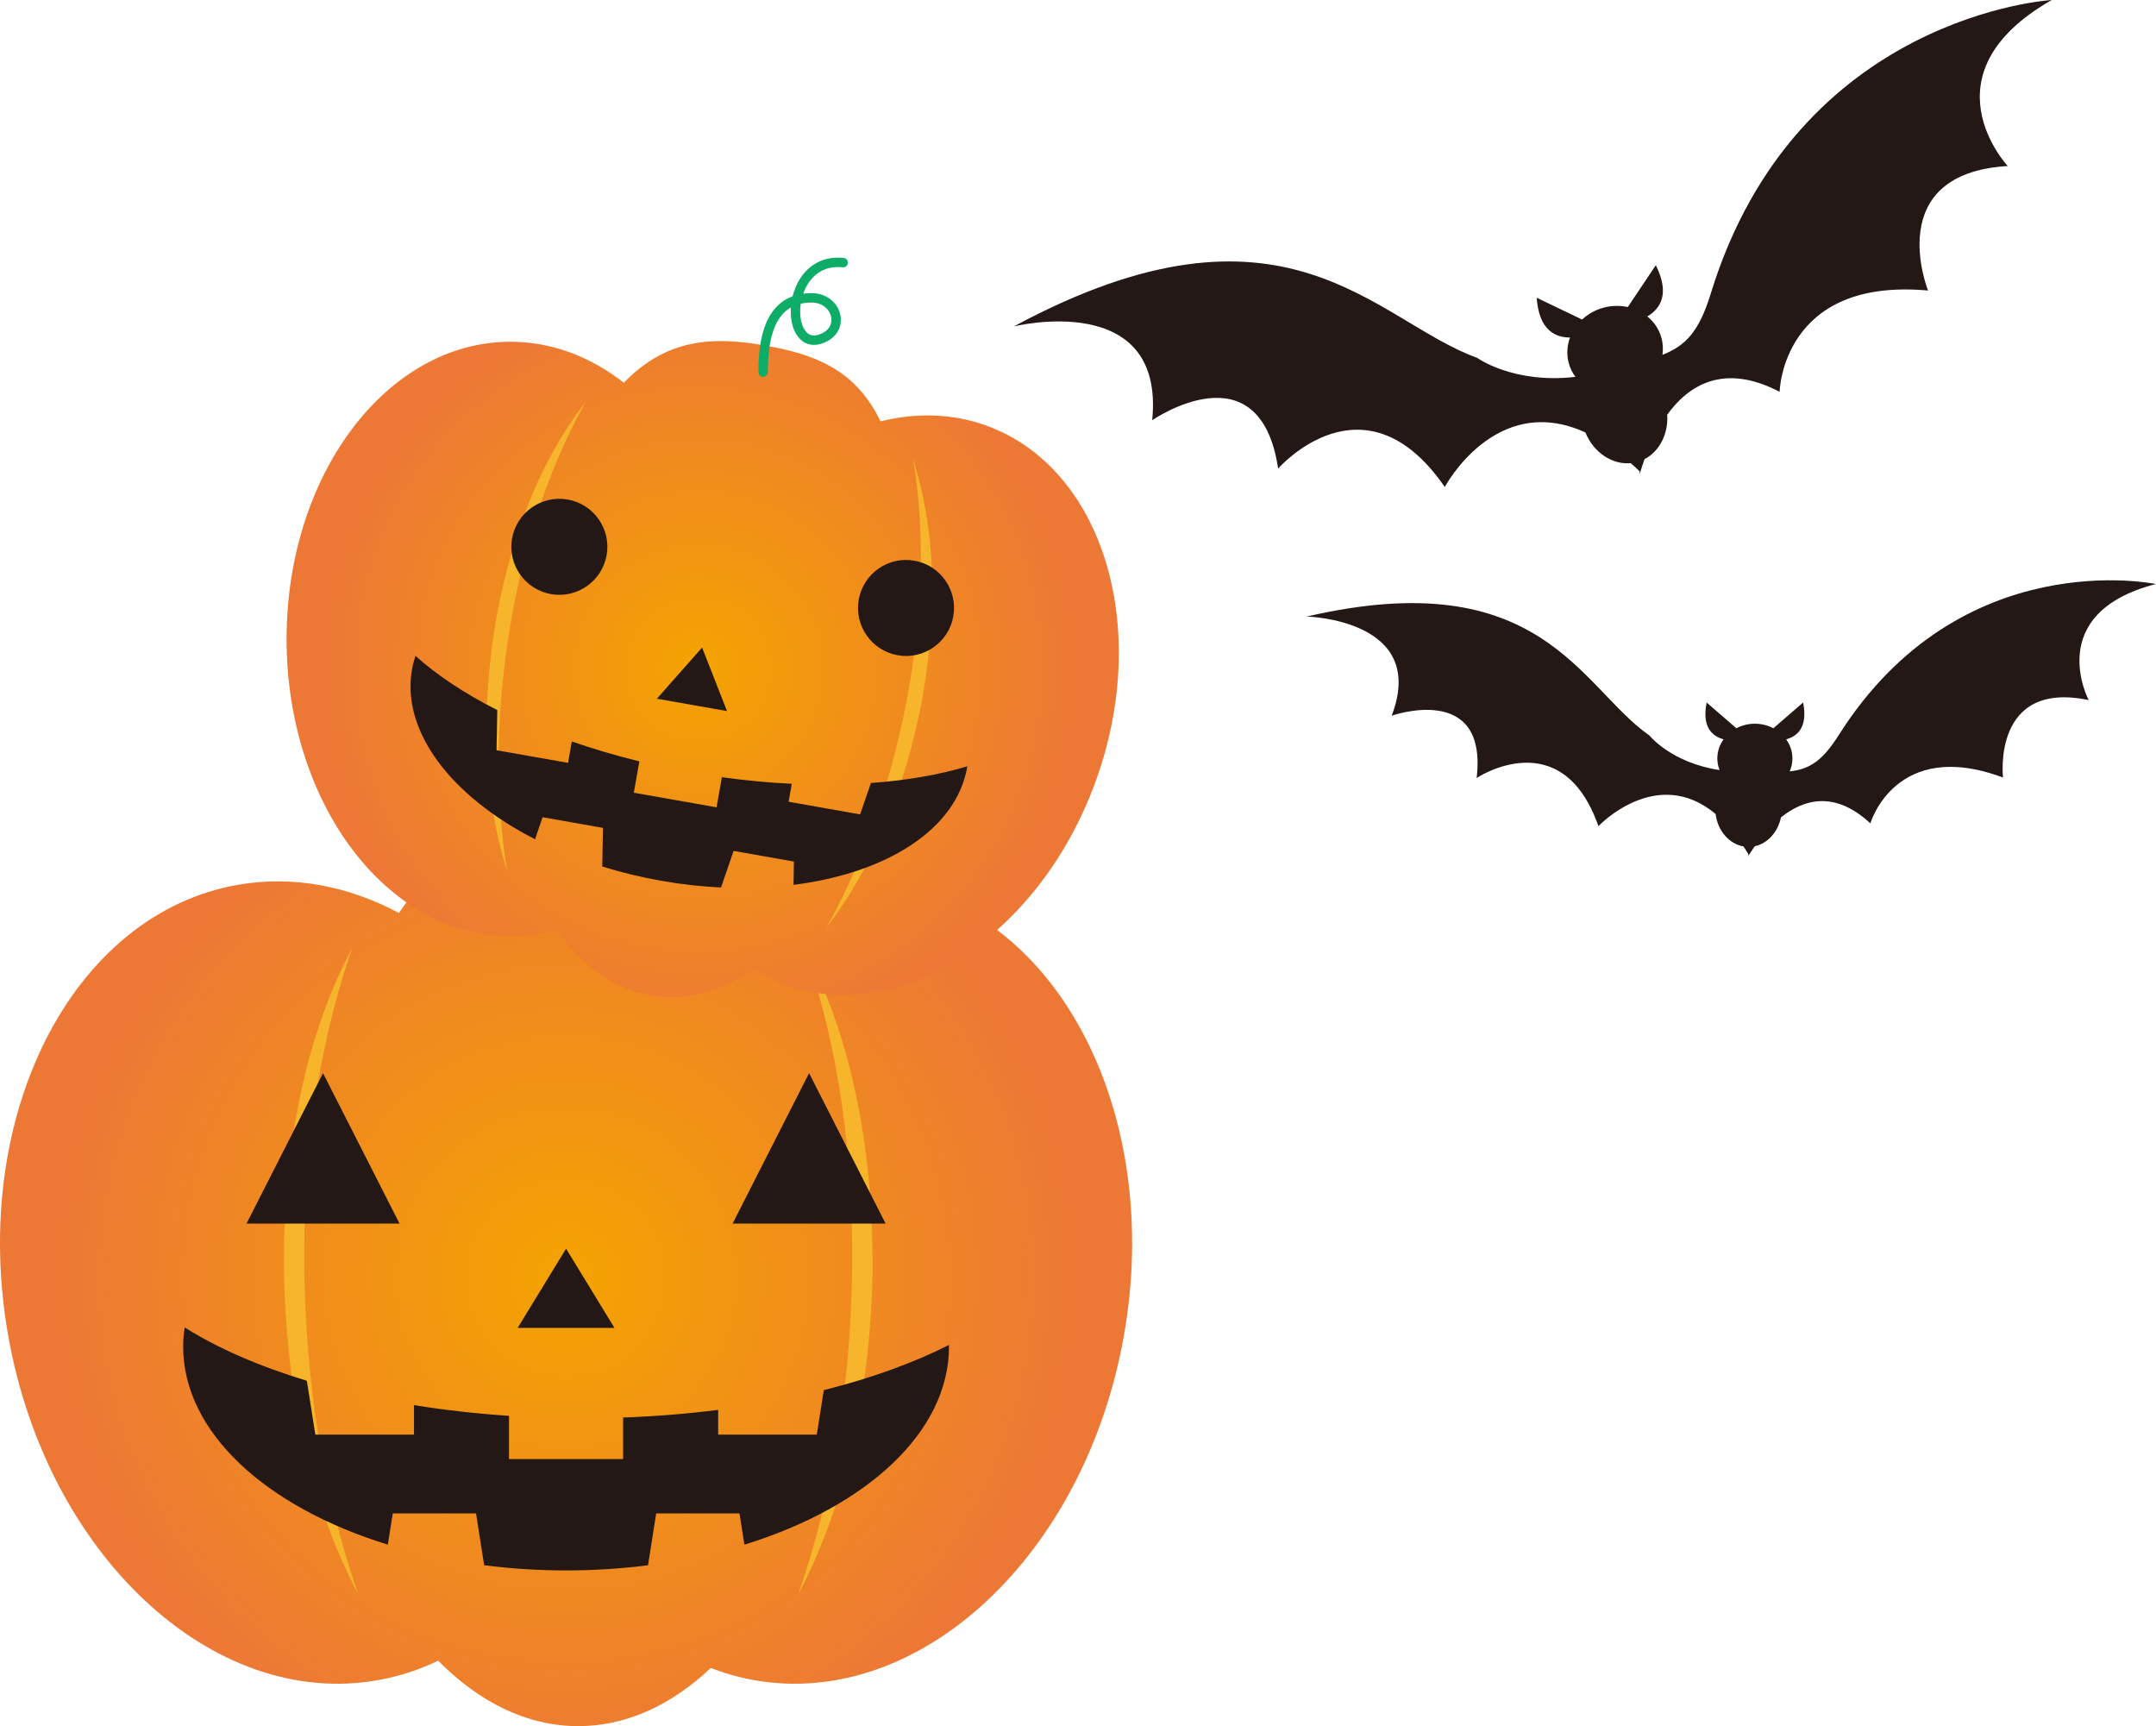 <?xml version="1.0" encoding="UTF-8"?>
<svg id="_レイヤー_2" data-name="レイヤー 2" xmlns="http://www.w3.org/2000/svg" width="124.031" height="99.283" xmlns:xlink="http://www.w3.org/1999/xlink" viewBox="0 0 124.031 99.283">
  <defs>
    <style>
      .cls-1 {
        fill: none;
        stroke: #0dac67;
        stroke-linecap: round;
        stroke-linejoin: round;
        stroke-width: .542px;
      }

      .cls-2 {
        fill: #231815;
      }

      .cls-3 {
        fill: url(#radial-gradient);
      }

      .cls-4 {
        fill: url(#radial-gradient-2);
      }

      .cls-5 {
        fill: #f7b52c;
      }
    </style>
    <radialGradient id="radial-gradient" cx="32.565" cy="73.508" fx="32.565" fy="73.508" r="29.367" gradientUnits="userSpaceOnUse">
      <stop offset="0" stop-color="#f4a300"/>
      <stop offset="1" stop-color="#ed7836"/>
    </radialGradient>
    <radialGradient id="radial-gradient-2" cx="47.676" cy="1305.743" fx="47.676" fy="1305.743" r="21.62" gradientTransform="translate(219.903 -1255.706) rotate(9.997)" xlink:href="#radial-gradient"/>
  </defs>
  <g id="_レイヤー_1-2" data-name="レイヤー 1">
    <g>
      <g>
        <path class="cls-3" d="M51.462,50.895c-2.805-.494-5.61-.065-8.231,1.102-2.715-3.771-6.185-4.265-9.965-4.265-3.948,0-7.556.701-10.317,4.778-2.913-1.548-6.095-2.176-9.282-1.615-9.519,1.679-15.424,13.28-13.198,25.911,2.226,12.631,11.749,21.512,21.263,19.834,1.22-.216,2.381-.596,3.474-1.122,2.359,2.389,5.114,3.765,8.059,3.765,2.769,0,5.366-1.215,7.624-3.344.805.309,1.64.547,2.507.701,9.515,1.678,19.038-7.203,21.263-19.834,2.23-12.631-3.682-24.232-13.198-25.911Z"/>
        <path class="cls-5" d="M46.244,54.484c1.505,2.813,2.496,5.904,3.113,9.05.626,3.15.859,6.369.841,9.574-.064,3.213-.383,6.416-1.071,9.553-.679,3.132-1.707,6.201-3.196,9.021,1.037-3.012,1.793-6.083,2.293-9.192.492-3.107.754-6.255.797-9.393.041-3.147-.138-6.294-.567-9.411-.438-3.116-1.155-6.196-2.211-9.202Z"/>
        <path class="cls-5" d="M20.6,91.681c-1.488-2.821-2.515-5.89-3.195-9.021-.688-3.138-1.008-6.336-1.076-9.555-.019-3.199.214-6.422.84-9.571.617-3.147,1.609-6.237,3.115-9.05-1.054,3.007-1.77,6.087-2.209,9.202-.43,3.118-.608,6.261-.569,9.413.043,3.132.306,6.285.798,9.391.501,3.109,1.257,6.18,2.296,9.191Z"/>
        <g>
          <polygon class="cls-2" points="14.181 70.378 18.583 61.724 22.985 70.378 14.181 70.378"/>
          <polygon class="cls-2" points="42.144 70.378 46.546 61.724 50.948 70.378 42.144 70.378"/>
        </g>
        <polygon class="cls-2" points="29.781 76.375 32.565 71.82 35.348 76.375 29.781 76.375"/>
        <path class="cls-2" d="M54.591,77.441v-.082c-2.039,1.032-4.477,1.911-7.2,2.598l-.402,2.559h-5.675v-1.424c-1.758.223-3.585.372-5.469.44v2.39h-6.563v-2.487c-1.888-.126-3.719-.333-5.466-.617v1.698h-5.675l-.489-3.098c-2.744-.832-5.128-1.872-7.03-3.066-.05.358-.086.721-.086,1.089,0,4.948,4.776,9.246,11.774,11.403l.285-1.798h4.79l.468,2.983c1.521.194,3.096.298,4.715.298s3.193-.104,4.711-.298l.471-2.983h4.79l.285,1.798c6.998-2.158,11.77-6.455,11.77-11.403Z"/>
      </g>
      <g>
        <g>
          <g>
            <path class="cls-4" d="M56.766,24.488c-1.97-.717-4.06-.764-6.11-.253-1.485-3.08-3.938-3.884-6.678-4.368-2.863-.503-5.567-.456-8.091,2.145-1.913-1.492-4.139-2.355-6.523-2.355-7.113,0-12.878,7.657-12.878,17.098s5.765,17.098,12.878,17.098c.913,0,1.805-.13,2.665-.371,1.402,2.035,3.225,3.384,5.362,3.762,2.003.354,4.042-.196,5.952-1.449.543.325,1.118.605,1.729.829,6.682,2.433,14.723-2.789,17.952-11.662,3.229-8.872.424-18.038-6.257-20.473Z"/>
            <path class="cls-5" d="M52.527,26.423c.719,2.234,1.06,4.598,1.099,6.959.051,2.364-.191,4.727-.614,7.048-.458,2.322-1.099,4.602-1.999,6.789-.887,2.187-2.04,4.271-3.47,6.131,1.147-2.045,2.071-4.184,2.838-6.37.754-2.19,1.347-4.439,1.78-6.708.432-2.277.705-4.581.792-6.895.074-2.314-.033-4.642-.425-6.954Z"/>
            <path class="cls-5" d="M29.177,50.113c-.708-2.237-1.078-4.59-1.163-6.948-.097-2.363.08-4.722.443-7.065.395-2.322.976-4.628,1.832-6.832.843-2.205,1.974-4.309,3.415-6.162-1.159,2.039-2.056,4.189-2.778,6.389-.71,2.205-1.241,4.461-1.616,6.751-.369,2.277-.582,4.595-.623,6.91-.029,2.316.108,4.643.489,6.956Z"/>
            <polygon class="cls-2" points="37.789 40.189 40.39 37.244 41.824 40.899 37.789 40.189"/>
            <path class="cls-2" d="M55.641,44.134c.003-.022.007-.04.011-.06-1.611.488-3.492.813-5.549.962l-.622,1.805-4.114-.727.183-1.034c-1.306-.061-2.647-.187-4.021-.378l-.306,1.732-4.761-.84.32-1.802c-1.355-.333-2.657-.718-3.887-1.145l-.216,1.23-4.114-.725.043-2.31c-1.884-.955-3.481-2.012-4.707-3.12-.079.252-.151.51-.198.778-.633,3.587,2.276,7.313,7.077,9.772l.435-1.268,3.474.613-.043,2.221c1.079.336,2.205.613,3.377.818,1.176.209,2.331.335,3.456.389l.723-2.104,3.47.613-.022,1.34c5.348-.671,9.357-3.175,9.99-6.762Z"/>
          </g>
          <path class="cls-2" d="M34.898,31.931c-.266,1.501-1.697,2.505-3.2,2.24-1.499-.266-2.506-1.697-2.24-3.201.266-1.499,1.697-2.503,3.201-2.239,1.499.264,2.506,1.698,2.24,3.199Z"/>
          <path class="cls-2" d="M54.842,35.447c-.262,1.501-1.698,2.505-3.197,2.241-1.504-.267-2.507-1.698-2.244-3.2.266-1.5,1.701-2.505,3.2-2.239,1.503.264,2.506,1.697,2.24,3.198Z"/>
        </g>
        <path class="cls-1" d="M43.903,21.398c.004-1.773.295-4.255,2.773-4.267,1.428-.005,1.967,1.669.755,2.275-2.388,1.19-2.37-4.664,1.075-4.299"/>
      </g>
      <path class="cls-2" d="M124.031,33.592s-11.241-2.38-18.251,8.687c-.959,1.515-1.7,1.964-2.822,2.089.099-.231.157-.482.157-.746,0-.406-.133-.783-.359-1.098.668-.184,1.254-.718.974-2.118l-1.711,1.481c-.314-.165-.677-.261-1.064-.261s-.749.095-1.064.261l-1.711-1.481c-.28,1.4.306,1.934.974,2.118-.225.316-.359.692-.359,1.098,0,.236.047.461.127.67-2.777-.42-4.033-1.987-4.033-1.987-3.992-2.796-6.219-9.966-19.716-6.843,0,0,7.006.163,4.888,5.702,0,0,5.54-1.955,4.888,3.584,0,0,4.889-3.258,7.007,2.771,0,0,3.336-3.548,6.742-.699.116.959.77,1.718,1.602,1.865.098.15.196.3.292.464-.114.279.021.004.355-.475.744-.161,1.335-.817,1.507-1.657,1.258-1.013,3.055-1.6,5.144.339,0,0,1.45-4.943,7.632-2.634,0,0-.652-5.623,4.928-4.455,0,0-2.647-4.996,3.872-6.677Z"/>
      <path class="cls-2" d="M118.034,0s-14.687.848-19.614,16.877c-.674,2.195-1.438,3-2.782,3.532.046-.318.031-.647-.057-.973-.137-.501-.428-.923-.813-1.237.763-.451,1.308-1.307.488-2.945l-1.612,2.407c-.445-.096-.924-.093-1.402.038-.479.13-.894.37-1.226.68l-2.612-1.254c.125,1.825,1.03,2.289,1.916,2.289-.172.465-.209.975-.071,1.478.079.291.212.553.382.784-3.573.417-5.651-1.093-5.651-1.093-5.872-2.11-11.038-10.214-26.654-1.809,0,0,8.707-2.159,7.958,5.397,0,0,6.183-4.283,7.246,2.779,0,0,4.939-5.671,9.586,1.06,0,0,2.924-5.505,8.09-3.135.467,1.145,1.53,1.864,2.607,1.763.171.153.343.306.517.474-.045.386.026.001.279-.705.865-.448,1.374-1.456,1.303-2.554,1.211-1.675,3.234-3.006,6.467-1.316,0,0,.126-6.591,8.538-5.826,0,0-2.7-6.723,4.584-7.162,0,0-4.952-5.278,2.534-9.549Z"/>
    </g>
  </g>
</svg>